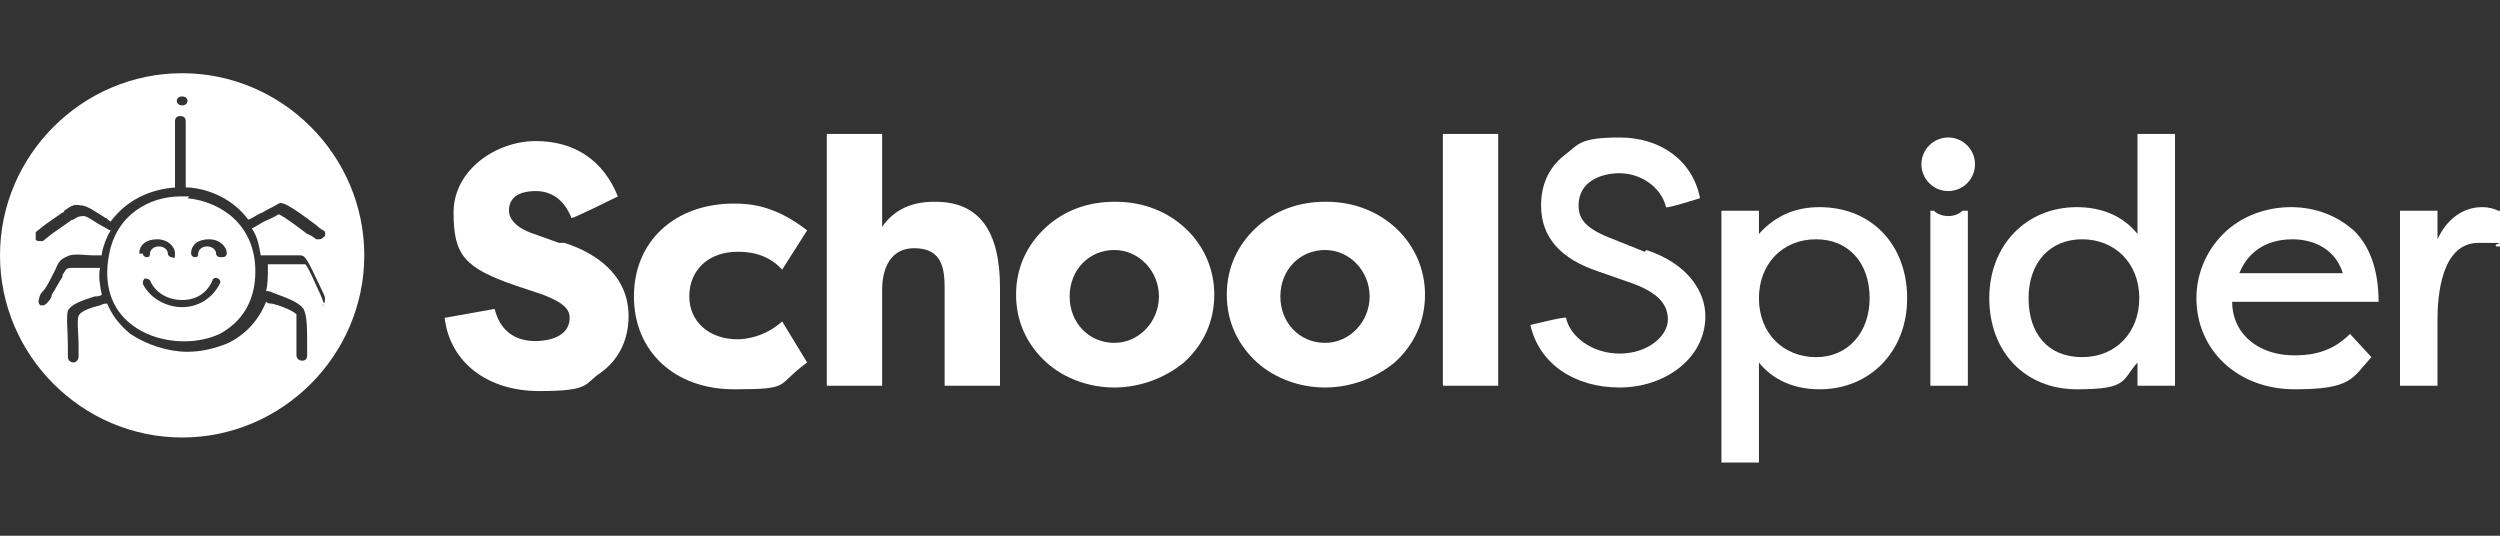 <?xml version="1.0" encoding="UTF-8"?>
<svg id="Layer_1" xmlns="http://www.w3.org/2000/svg" width="140" height="30" version="1.1" viewBox="0 0 140 30">
  <rect x="0" y="0" width="140" height="30" fill="#333333" stroke="none"/>
  <!-- Generator: Adobe Illustrator 29.0.0, SVG Export Plug-In . SVG Version: 2.1.0 Build 186)  -->
  <defs>
    <style>
      .st0 {
        fill: #fff;
      }
    </style>
  </defs>
  <g>
    <path class="st0" d="M10.6,11c-.2,0-.3,0-.5,0-1.7,0-3.6,1-4,3.3-.3,1.6.1,3,1.3,3.9,1.3,1,3.4,1.2,4.9.5,1.3-.7,2-1.9,2-3.5,0-2.6-1.9-3.9-3.8-4.1ZM7.8,14.2c0-.5.4-.8,1-.8s1,.4,1,.8-.1.2-.2.2-.2-.1-.2-.2c0-.2-.2-.4-.5-.4s-.5.2-.5.4-.1.2-.2.2-.2-.1-.2-.2ZM12.3,15.9c-.4.8-1.2,1.3-2.1,1.3h0c-.9,0-1.8-.5-2.2-1.3,0-.1,0-.2.1-.3.1,0,.2,0,.3.1.3.7,1,1.1,1.8,1.1.8,0,1.4-.4,1.7-1.1,0-.1.2-.2.3-.1.1,0,.2.2.1.3ZM12.3,14.4c-.1,0-.2-.1-.2-.2,0-.2-.2-.4-.5-.4s-.5.2-.5.4-.1.2-.2.2-.2-.1-.2-.2c0-.5.4-.8,1-.8s1,.4,1,.8c0,.1-.1.2-.2.2Z"/>
    <path class="st0" d="M10.2,4.1C4.6,4.1,0,8.7,0,14.3s4.6,10.2,10.2,10.2,10.2-4.6,10.2-10.2S15.8,4.1,10.2,4.1ZM10.2,5.4c.4,0,.4.5,0,.5s-.4-.5,0-.5ZM18.3,17c0,0-.2,0-.2-.1,0,0-.1-.3-.2-.5-.2-.4-.6-1.4-.8-1.6h-2.1c0,.1,0,.2,0,.3,0,.4,0,.8-.1,1.2.1,0,.2,0,.4.1.8.3,1.4.5,1.7.9.2.4.2,1.1.2,2,0,.2,0,.5,0,.6,0,.2-.1.3-.3.3h0c-.1,0-.3-.1-.3-.3,0-.2,0-.4,0-.7,0-.5,0-1.4,0-1.6-.2-.2-.9-.5-1.4-.6-.1,0-.2,0-.3-.1-.4,1-1.1,1.8-2.1,2.3-.7.3-1.5.5-2.3.5-1.1,0-2.3-.4-3.2-1-.6-.5-1-1-1.3-1.7-.1,0-.2,0-.4.1-.4.1-1.1.3-1.2.6-.1.2,0,1.1,0,1.6,0,.3,0,.5,0,.7,0,.1-.1.3-.3.3h0c-.1,0-.3-.1-.3-.3,0-.1,0-.4,0-.6,0-.9-.1-1.6,0-2,.2-.4.9-.6,1.5-.8.1,0,.3,0,.4-.1-.1-.5-.2-1-.1-1.5-.2,0-.3,0-.5,0-.4,0-.8,0-1.1,0-.3,0-.3.1-.5.4,0,0,0,0,0,.1-.2.3-.4.7-.6,1,0,.2-.2.4-.3.5,0,0-.1.1-.2.1s0,0-.1,0c-.1,0-.2-.2-.1-.4,0-.2.2-.4.3-.5.2-.3.4-.7.6-1.1h0c.2-.5.3-.6.8-.8.4-.1.9,0,1.3,0,.2,0,.3,0,.5,0,0,0,0,0,0-.1.1-.5.3-1,.5-1.3-.1,0-.2-.1-.4-.2-.4-.2-.9-.6-1.1-.6-.2,0-.3,0-.6.2,0,0-.1,0-.2.1-.3.2-.7.5-1,.7l-.5.4s0,0-.2,0c0,0-.2,0-.2-.1,0-.1,0-.3,0-.4l.5-.4c.3-.2.7-.5,1-.7,0,0,.1,0,.1-.1.3-.2.5-.4.9-.3.4,0,.9.4,1.4.7.1,0,.2.2.3.2.9-1.2,2.2-1.8,3.6-1.9v-3.7c0-.2.1-.3.3-.3s.3.1.3.3v3.7c0,0,.1,0,.2,0,1.2.1,2.5.7,3.3,1.8.3-.1.5-.3.8-.4.3-.2.6-.3.9-.5.2-.1.5,0,2.1,1.2.2.2.4.3.4.3.1,0,.2.3,0,.4,0,0-.1.1-.2.1s-.1,0-.2,0c0,0-.2-.2-.5-.3-.4-.3-1.3-1-1.6-1.1-.3.2-.6.3-.8.4-.2.1-.5.3-.7.4.3.4.4.9.5,1.5h2.2c.3,0,.4.2,1.2,1.9.1.2.2.4.2.5,0,.1,0,.3-.1.4,0,0,0,0-.1,0Z"/>
  </g>
  <g>
    <path class="st0" d="M31.3,13.6l-1.4-.5c-1.2-.4-1.4-1-1.4-1.3,0-1,1-1.1,1.5-1.1.9,0,1.6.5,2,1.5h0c0,.1,2.6-1.2,2.6-1.2h0c-.8-2-2.4-3.1-4.6-3.1s-4.6,1.6-4.6,4,.6,3.1,3.5,4.1l1.5.5c1.3.5,1.5.9,1.5,1.3,0,1.2-1.5,1.3-1.9,1.3-1.2,0-2-.6-2.3-1.8h0c0,0-2.8.5-2.8.5h0c.3,2.5,2.4,4.1,5.3,4.1s2.5-.4,3.4-1c1-.7,1.6-1.8,1.6-3.2,0-2.4-2-3.6-3.6-4.1Z"/>
    <path class="st0" d="M41.3,14.1c.4,0,1.6,0,2.5,1h0c0,0,1.4-2.2,1.4-2.2h0c-1.8-1.4-3.2-1.5-4.1-1.5-3.3,0-5.6,2.1-5.6,5.2s2.3,5.2,5.6,5.2,2.3-.2,4.1-1.5h0c0,0-1.4-2.3-1.4-2.3h0c-1,.9-2.1,1-2.5,1-1.6,0-2.7-1-2.7-2.4,0-1.5,1.1-2.5,2.7-2.5Z"/>
    <path class="st0" d="M52.3,11.3c-1.2,0-2.2.4-2.9,1.4v-5.2h-3.1v14.1h3.1v-5.4c0-.7.2-2.3,1.8-2.3s1.7,1.2,1.7,2.3v5.4h3.1v-5.5c0-3.2-1.2-4.8-3.6-4.8Z"/>
    <path class="st0" d="M62.4,11.3c-1.5,0-2.8.5-3.8,1.4-1.1,1-1.7,2.3-1.7,3.8s.6,2.8,1.7,3.8c1,.9,2.4,1.4,3.8,1.4s2.8-.5,3.9-1.4c1.1-1,1.7-2.3,1.7-3.8,0-2.9-2.4-5.2-5.5-5.2ZM64.9,16.6c0,1.4-1.1,2.6-2.5,2.6s-2.5-1.1-2.5-2.6,1.1-2.6,2.5-2.6,2.5,1.2,2.5,2.6Z"/>
    <path class="st0" d="M74.2,11.3c-1.5,0-2.8.5-3.8,1.4-1.1,1-1.7,2.3-1.7,3.8s.6,2.8,1.7,3.8c1,.9,2.4,1.4,3.8,1.4s2.8-.5,3.9-1.4c1.1-1,1.7-2.3,1.7-3.8,0-2.9-2.4-5.2-5.5-5.2ZM76.7,16.6c0,1.4-1.1,2.6-2.5,2.6s-2.5-1.1-2.5-2.6,1.1-2.6,2.5-2.6,2.5,1.2,2.5,2.6Z"/>
    <rect class="st0" x="80.8" y="7.5" width="3.1" height="14.1"/>
    <path class="st0" d="M92.1,14.1l-2-.8c-1.5-.6-1.7-1.2-1.7-1.8,0-1.3,1.2-1.8,2.3-1.8s2.3.7,2.6,1.9h0c0,.1,1.9-.5,1.9-.5h0c-.4-2.1-2.2-3.4-4.5-3.4s-2.3.4-3.1,1c-.9.7-1.3,1.7-1.3,2.8,0,1.8,1.1,3,3.2,3.7l2,.7c1.3.5,1.9,1.1,1.9,2s-1.1,1.9-2.7,1.9-2.8-1-3-2h0c0-.1-2,.4-2,.4h0c.5,2.2,2.5,3.5,5,3.5s4.8-1.6,4.8-4c0-1.3-.9-2.9-3.3-3.7Z"/>
    <path class="st0" d="M101.9,11.6c-1.4,0-2.5.5-3.4,1.5v-1.3h-2.1v14.1h2.1v-5.6c.8,1,2,1.5,3.4,1.5,2.8,0,4.9-2.1,4.9-5.1,0-3-2-5.1-4.9-5.1ZM104.7,16.7c0,1.9-1.2,3.3-3,3.3s-3.2-1.3-3.2-3.3c0-1.9,1.3-3.3,3.2-3.3,1.8,0,3,1.3,3,3.3Z"/>
    <path class="st0" d="M119.7,13.1c-.8-1-2-1.5-3.4-1.5-2.8,0-4.9,2.1-4.9,5.1s2,5.1,4.9,5.1,2.5-.5,3.4-1.5v1.3h2.1V7.5h-2.1v5.6ZM119.8,16.7c0,1.9-1.3,3.3-3.2,3.3s-3-1.3-3-3.3,1.2-3.3,3-3.3,3.2,1.3,3.2,3.3Z"/>
    <path class="st0" d="M131.8,12.9c-.9-.8-2.1-1.3-3.5-1.3s-2.8.5-3.8,1.5c-1,1-1.5,2.3-1.5,3.6,0,2.9,2.3,5.1,5.5,5.1s3.2-.6,4.3-1.8h0c0,0-1.2-1.3-1.2-1.3h0c-.9.9-1.9,1.2-3.1,1.2s-2.1-.4-2.7-1c-.5-.5-.8-1.2-.8-2h8.2c0-1.8-.5-3.2-1.5-4.1ZM125.4,15.3c.7-1.7,2.2-1.9,3-1.9s2.3.3,2.8,1.9h-5.8Z"/>
    <path class="st0" d="M139.9,11.8c-.2-.1-.5-.2-.9-.2-1.1,0-2,.7-2.5,1.8v-1.6h-2.1v9.8h2.1v-3.7c0-1.3.2-4.3,2.3-4.3s.7,0,1,.2h.2c0,0,0-2,0-2h0Z"/>
    <path class="st0" d="M109.9,11.8c-.2.2-.5.3-.8.3s-.6-.1-.8-.3h0s-.2,0-.2,0v9.8h2.1v-9.8h-.2Z"/>
  </g>
  <circle class="st0" cx="109.1" cy="9.2" r="1.5"/>
</svg>